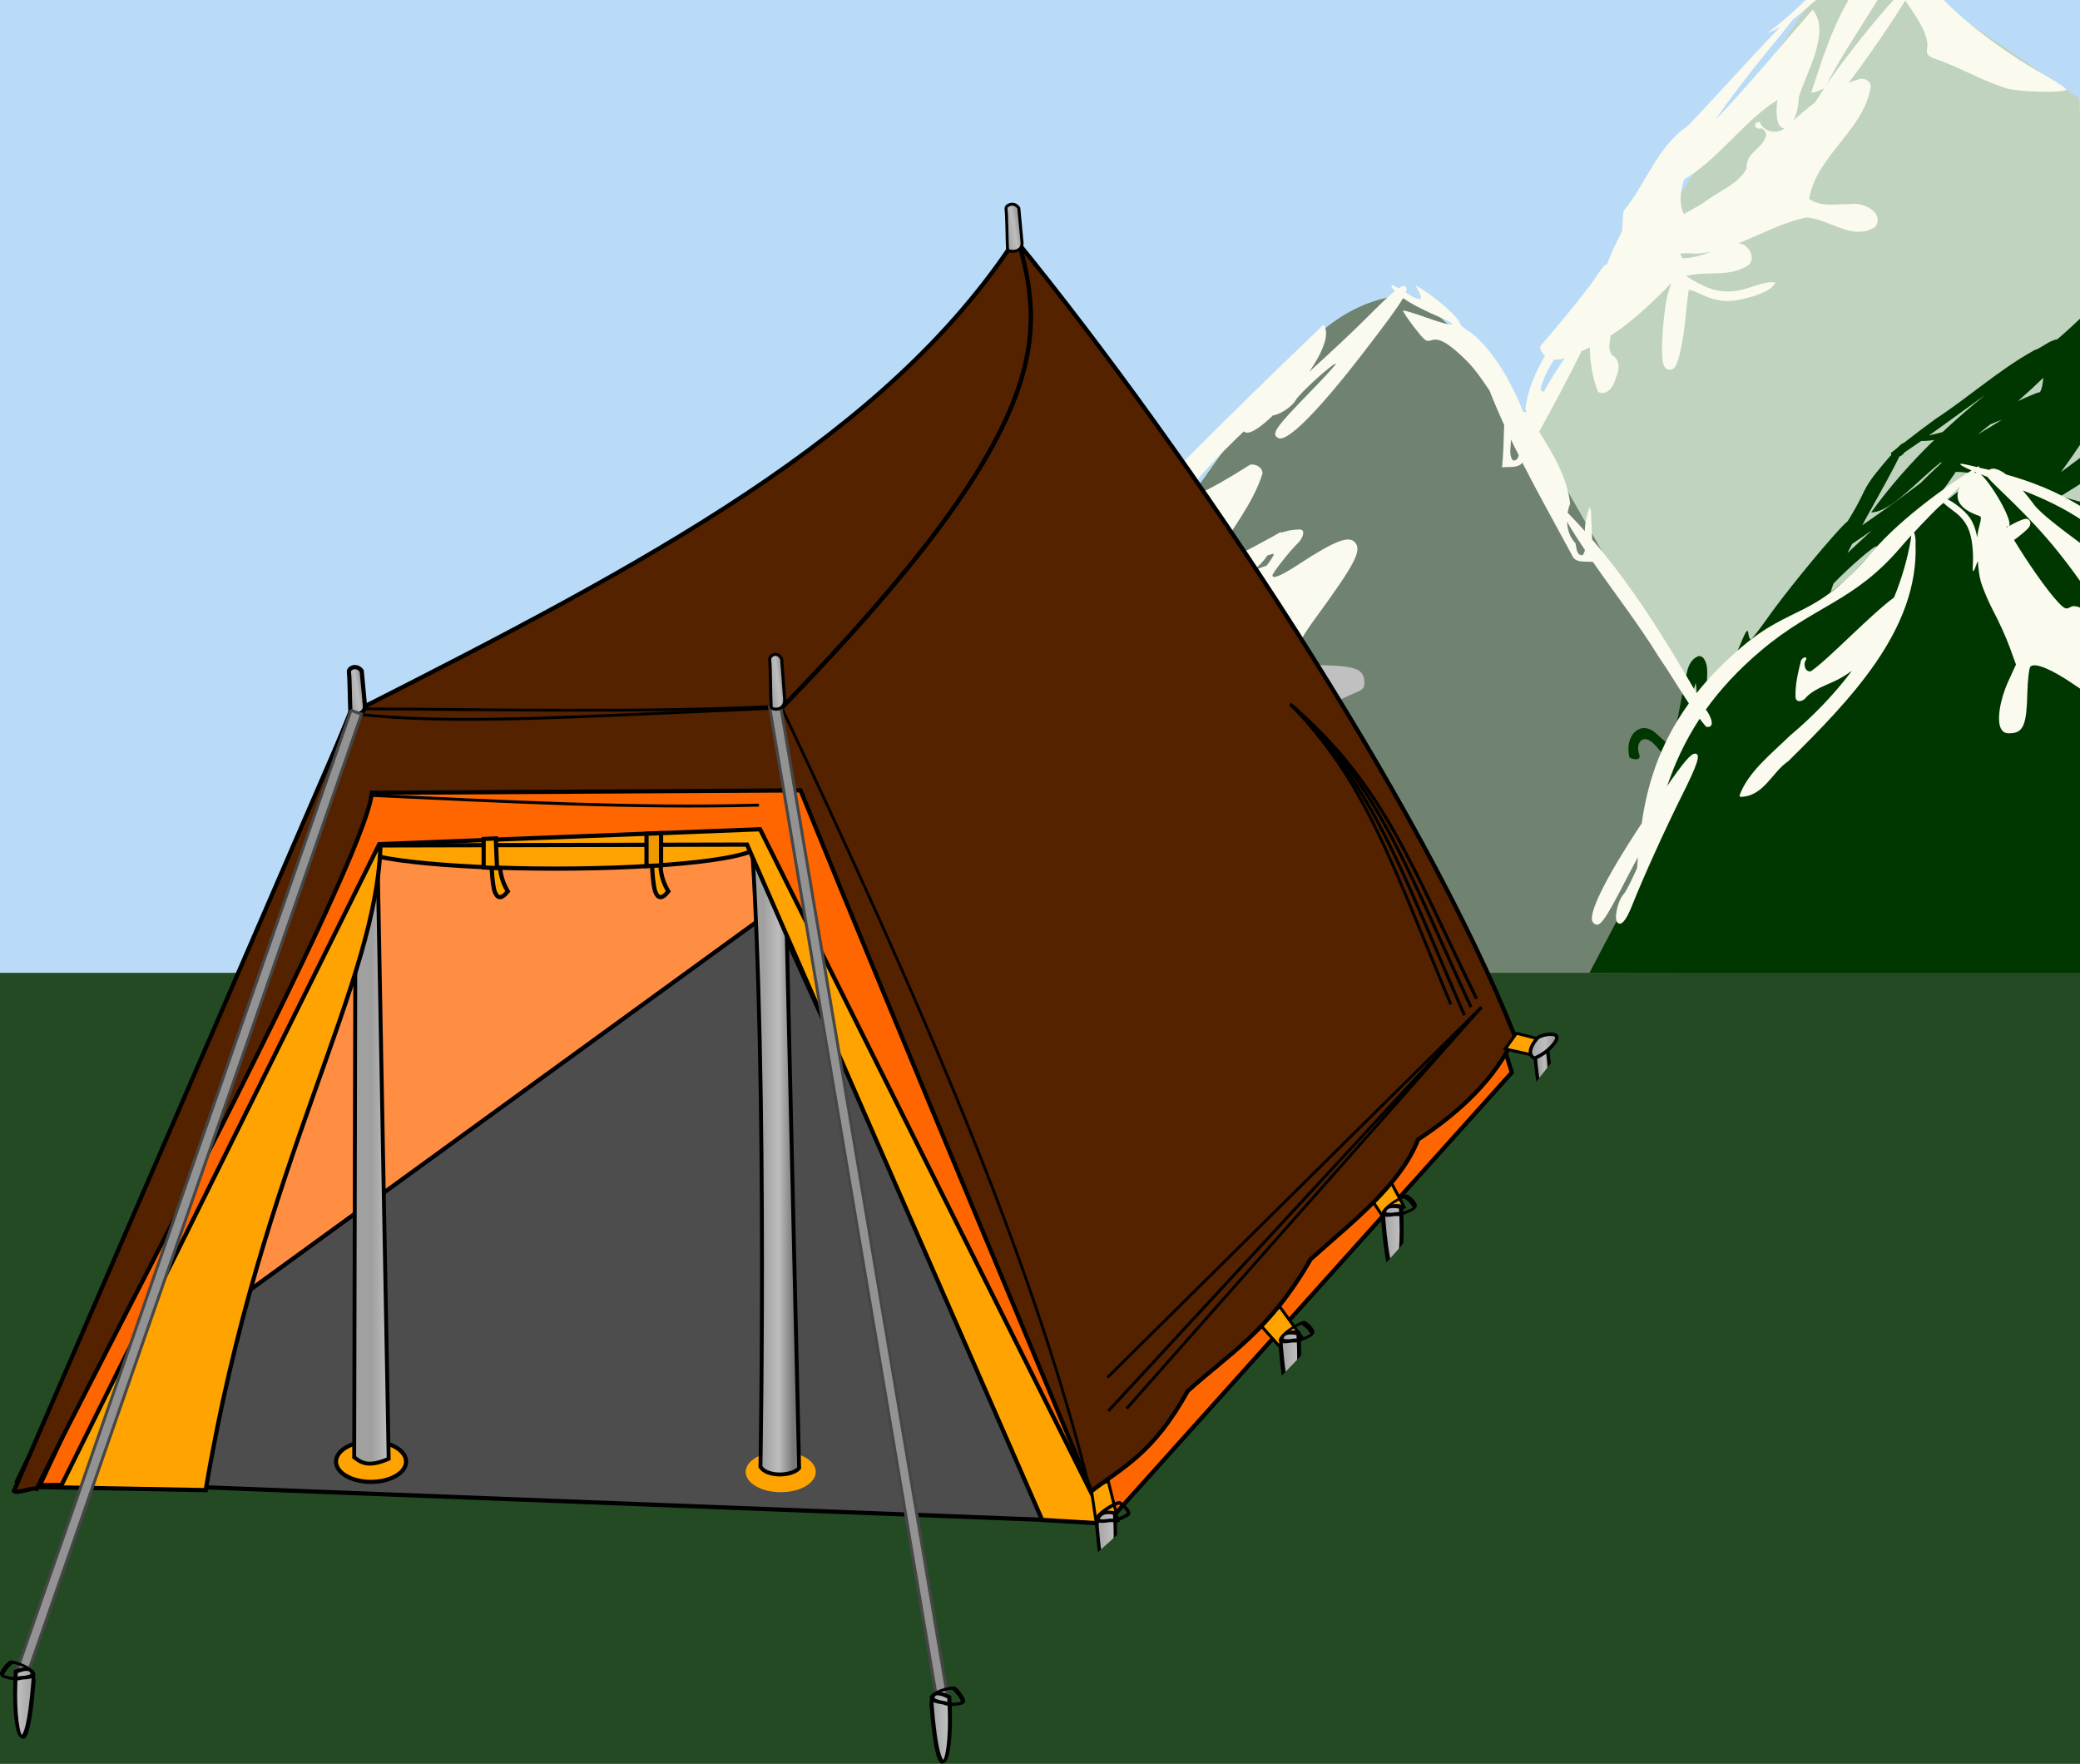 <?xml version="1.0" encoding="UTF-8"?>
<svg version="1.1" viewBox="0 0 705.39 598.13" xmlns="http://www.w3.org/2000/svg" xmlns:xlink="http://www.w3.org/1999/xlink">
<defs>
<linearGradient id="a">
<stop stop-color="#a0a0a0" offset="0"/>
<stop stop-color="#bebebe" offset=".5"/>
<stop stop-color="#797979" offset="1"/>
</linearGradient>
<linearGradient id="b" x1="546.08" x2="554.95" y1="357.55" y2="357.55" gradientUnits="userSpaceOnUse" xlink:href="#a"/>
<linearGradient id="j" x1="192.68" x2="197.39" y1="244.09" y2="243.08" gradientTransform="matrix(1.329 .091 -.073 1.66 38.569 -258.91)" gradientUnits="userSpaceOnUse" xlink:href="#a"/>
<linearGradient id="i" x1="546.08" x2="554.95" y1="357.55" y2="357.55" gradientTransform="matrix(1.365 -.907 0 1 -211.21 438.52)" gradientUnits="userSpaceOnUse" xlink:href="#a"/>
<linearGradient id="h" x1="192.68" x2="197.39" y1="244.09" y2="243.08" gradientTransform="matrix(1.427 .079 -.079 1.427 -121.71 -196.3)" gradientUnits="userSpaceOnUse" xlink:href="#a"/>
<linearGradient id="g" x1="192.68" x2="197.39" y1="244.09" y2="243.08" gradientTransform="matrix(1.427 .079 -.079 1.427 101.14 -353.27)" gradientUnits="userSpaceOnUse" xlink:href="#a"/>
<linearGradient id="f" x1="197.73" x2="204.77" y1="347.37" y2="347.37" gradientTransform="matrix(1.429 0 0 1.429 -140.03 -182.53)" gradientUnits="userSpaceOnUse" xlink:href="#a"/>
<linearGradient id="e" x1="197.73" x2="204.77" y1="347.37" y2="347.37" gradientTransform="matrix(1.429 0 0 1.429 -7.268 -182.2)" gradientUnits="userSpaceOnUse" xlink:href="#a"/>
<linearGradient id="d" x1="548.96" x2="552.21" y1="357.01" y2="356.83" gradientTransform="matrix(1.365 -.907 0 1 -211.21 438.52)" gradientUnits="userSpaceOnUse" xlink:href="#a"/>
<linearGradient id="c" x1="546.08" x2="554.95" y1="357.55" y2="357.55" gradientTransform="matrix(1.365 -.907 0 1 -357.7 597.11)" gradientUnits="userSpaceOnUse" xlink:href="#a"/>
</defs>
<g transform="translate(-16.311 67.031)">
<path transform="translate(16.311 -67.031)" d="m-5.719-1.156v331.04h713.44v-331.04l-713.44 0.004z" fill="#b9dbf7" stroke-width="0"/>
<path transform="translate(16.311 -67.031)" d="m513.94 148.51 101.07-149.47h39.817l50.23 34.304s6.738 143.34 3.675 141.5c-3.063-1.838-132.93 66.157-132.93 66.157z" fill="#bfd3bf"/>
<path transform="translate(16.311 -67.031)" d="m398.17 175.46c24.722-29.976 44.044-74.35 79.634-75.346 35.296 19.365 64.932 92.835 97.398 139.67l-3.675 102.3-126.8-4.288z" fill="#708270"/>
<path transform="translate(16.311 -67.031)" d="m551.31 306.55-12.251 23.278 168.28 1.636-0.433-160.9-35.271-9.897-95.286 75.261z" fill="#003700"/>
<path transform="translate(16.311 -67.031)" d="m440.53 224.84c4.52 5.43 8.69 10.41 11.31 13.57 3.12-1.44 6.22-2.73 9.32-4.19 1.37-0.74 1.69-1.54 1.5-3.5-0.37-3.81-3.25-4.91-13.78-5.13-3.88-0.08-6.88-0.39-8.35-0.75z" fill="#c0c0c0"/>
<path transform="translate(16.311 -67.031)" d="m-5.719 329.88v270.53h713.44v-270.53h-713.44z" fill="#244a24" stroke-width="0"/>
<path d="m536.9 290.97c0.967 12.118 2.804 16.697 3.624 16.501 1.345-0.322 1.992-12.266 0.31-19.635-2.409-1.748-3.919 1.684-3.934 3.135z" fill="url(#d)" stroke="#000" stroke-linecap="round" stroke-linejoin="round" stroke-width="1.168"/>
<path d="m38.892 411.66 351.67 35.62-104.86-251.2-143.2-1.16z" fill="#ff8e43" stroke="#000" stroke-width="1.429px"/>
<path d="m182.97 225.6c0.158 3.33 0.328 6.647 1.016 9.447 0.823 2.358 2.09 3.236 4.53 0.203-2.521-4.246-2.797-7.918-2.641-11.072z" fill="#ffa300" stroke="#000" stroke-width="1.429"/>
<path d="m204.64 211.77c-37.858 0-68.562 3.522-68.562 7.875s30.704 7.875 68.562 7.875 68.531-3.522 68.531-7.875-30.673-7.875-68.531-7.875z" fill="#ffa300" stroke="#000" stroke-width="1.429"/>
<path d="m46.482 410.04 232.09-168.58 93.72 206.97-343.2-13.3z" fill="#4d4d4d" stroke="#000" stroke-width="1.429px"/>
<path transform="translate(159.14 10.631)" d="m133.82 421.46c0 3.799-5.319 6.878-11.881 6.878-6.562 0-11.881-3.08-11.881-6.878s5.319-6.878 11.881-6.878c6.562 0 11.881 3.08 11.881 6.878z" fill="#ffa300" stroke-width="0"/>
<path transform="translate(20.202 7.142)" d="m133.82 421.46c0 3.799-5.319 6.878-11.881 6.878-6.562 0-11.881-3.08-11.881-6.878s5.319-6.878 11.881-6.878c6.562 0 11.881 3.08 11.881 6.878z" fill="#ffa300" stroke="#000" stroke-linecap="round" stroke-linejoin="round" stroke-width="1.4"/>
<path d="m269.69 198.84c7.282 76 4.513 231.52 4.513 231.52 2.203 3.524 10.67 3.252 13.112 0.453l-5.316-229.56z" fill="url(#e)" stroke="#000" stroke-width="1.322px"/>
<path d="m136.93 198.5-0.5 228.63c2.02 1.494 4.361 3.73 11.694 0.508l-4.2-227.39c-2.329-5.369-4.657-3.398-6.986-1.743z" fill="url(#f)" stroke="#000" stroke-width="1.322px"/>
<path d="m145.36 218.19c-0.52 48.11-40.47 108.28-59.288 220.08l-60.293-1.11z" fill="#ffa300" stroke="#000" stroke-width="1.429px"/>
<path d="m142.09 219.65 141.29-8.15 6.96-0.4 101.81 238.61-22.42-1.34-100.08-229z" fill="#ffa300" stroke="#000" stroke-width="1.429px"/>
<path d="m37.198 436.52-7.367 0.084 117.98-252.09 146.25 7.01 231.6 94.312 3.356 10.808-137.41 152.97-117.54-235.45-129.14 5.059-107.73 217.3z" fill="#f60" stroke="#000" stroke-width="1.429"/>
<path d="m386.32 437.45 2.015 13.659 7.166-2.463-3.359-13.435z" fill="#ffa300" stroke="#000" stroke-width="1px"/>
<path d="m21.778 435.89c45.782-94.78 38.271-74.9 113.36-261.51" fill="none" stroke="#000" stroke-width="1.429px"/>
<path d="m443.64 382.14 7.659 8.615 6.557-4.276-8.17-11.281z" fill="#ffa300" stroke="#000" stroke-width="1px"/>
<path d="m481.35 339.57 4.618 6.993 6.557-4.276-5.129-9.659z" fill="#ffa300" stroke="#000" stroke-width="1px"/>
<path d="m723.58 39.217c-3.107 3.044-6.282 5.997-9.594 8.812-2.852 0.415-5.128 2.859-7.875 3.75-11.9 6.607-22.044 15.824-33.406 23.25-3.638 2.633-7.204 5.368-10.75 8.125-0.304-0.052-1.071 0.526-2.219 1.719-0.727 0.574-1.465 1.14-2.188 1.719 0.034 0.232 0.1 0.424 0.188 0.594-0.788 0.898-1.596 1.777-2.594 2.969-4.161 4.968-5.51 6.891-7.344 10.781-1.14 2.419-2.794 5.432-4.875 8.75-0.688 0.609-1.53 1.383-2.531 2.469-7.158 7.763-19.252 22.686-24.594 30.281-2.867 4.077-5.479 7.4-5.781 7.406-0.302 6e-3 -0.673-0.973-0.812-2.188-0.203-1.768-0.872-0.7-3.375 5.406-1.72 4.194-5.101 12.09-7.5 17.531-0.024 0.055-7e-3 0.102-0.031 0.156-0.251-0.29-0.555-0.542-0.938-0.781-4.362-3.519-0.187-9.918-3.469-13.938-0.439-0.424-1.105-0.721-1.719-0.531-4.27 1.893-3.748 7.266-5 11.031-0.998 5.149-1.877 10.339-3.125 15.438-0.301 1.228-0.503 2.477-0.875 3.688-3.781-1.288-5.779-6.609-10.312-5.688-4.074 1.19-4.969 6.415-3.875 9.969 1.531 0.636 4.119 1.141 3.156-1.469-0.815-1.933-0.078-5.314 2.594-4.812 3.917 1.238 5.063 7.006 9.625 6.781 1.583-0.98 2.135-2.567 2.469-4.281 0.309-1.589 0.438-3.288 0.969-4.719 1.078-5.655 1.836-11.397 3.562-16.906 1.278 6.928-1.498 13.808-0.844 20.75 1.739 1.511 3.567-1.219 3.75-2.625 1.538 0.817 0.041 3.14 0.375 4.531-0.118 1.738 0.159 3.487 0.781 5.125 0.203 0.534 0.297 1.111 0.625 1.594 1.458-0.692 2.176-1.966 2.781-3.344 0.145-0.331 0.339-0.627 0.469-0.969-4.5e-4 0.241-5e-3 0.481 0 0.719 6e-3 0.29 0.013 0.58 0.031 0.875 2.329 3.911 7.538 2.392 11.281 3.062 5.214 0.287 10.61 1.063 15.844 0.594-0.399 0.13-0.785 0.274-1.156 0.406l-3.062 1.094 2.5 0.469c3.587 0.645 2.73 1.792-2.594 3.656-2.537 0.889-4.661 1.882-4.75 2.188-0.307 1.05 3.998 0.46 8.156-1.125 2.291-0.873 6.616-2.978 9.656-4.688 7.9-4.442 6.465-2.037-2 3.344-3.816 2.426-6.817 4.582-6.688 4.812 0.13 0.231 3.138 0.414 6.688 0.406 5.963-0.012 6.484-0.147 7.062-1.812 0.84-2.417 3.415-3.683 9.594-4.781 6.463-1.148 10.287-1.081 26.844 0.5 7.302 0.697 13.431 1.137 13.625 1.031 0.869-0.476-0.752-1.828-4.375-3.656-11.58-5.844-32.403-8.332-40.875-4.875-1.357 0.554-3.082 0.719-3.875 0.375-0.731-0.317-3.305-0.017-6.375 0.562 4.76-1.755 9.731-2.736 14.781-3.062 2.237-0.332 4.551-0.998 6.688-1.938 1.389 0.108 4.389-0.467 7.344-1.594 2.291-0.873 6.647-3.009 9.688-4.719 7.9-4.442 6.465-2.037-2 3.344-3.816 2.426-6.817 4.582-6.688 4.812 0.13 0.231 3.138 0.445 6.688 0.438 5.963-0.012 6.484-0.147 7.062-1.812 0.84-2.417 3.415-3.715 9.594-4.812 6.463-1.148 10.287-1.081 26.844 0.5 7.302 0.697 13.4 1.2 13.594 1.094 0.869-0.476-0.784-1.859-4.406-3.688-10.133-5.114-27.255-7.669-37.062-5.906 1.162-0.407 2.272-0.957 3.344-1.625 0.212-0.414 0.074-0.974-0.344-1.219-6.682-0.191-13.208 2.081-19.906 1.188-3.38-0.204-7.553 0.946-8.438 4.688-1.989 4.185-6.119 6.906-10.656 7.531-6.321 1.357-13.067 1.332-18.969 4.25-9.029 2.432-18.626 2.051-27.719 0.25-0.991-0.404-1.384-1.109-1.594-1.906-0.379-1.44 0.111-3.251 0.562-4.625 1.219-5.064 4.295-9.484 5.156-14.625 0.043-0.248 0.056-0.488 0.062-0.688 0.026-0.07 0.068-0.148 0.094-0.219-0.029-3e-3 -0.066 3e-3 -0.094 0-0.069-2.211-2.489-1.015-2.719 1.188-0.93 1.667-1.837 3.394-2.656 5.156-1.097 1.758-2.18 3.524-3.375 5.219-0.331-0.744-0.418-1.586-0.438-2.438 0.535-1.146 1.048-2.27 1.625-3.594 3.48-7.991 7.738-15.563 13.656-24.031 1.779 0.728 4.664 1.003 6.125 0.188 1.105-0.617 4.045-3.062 6.531-5.406 2.124-2.003 4.408-3.989 5.625-4.938-6.318 6.991-6.645 8.754-4.094 9.844 3.05 1.303 11.866-6.74 24.5-21.969 0.099 0.043 0.21 0.085 0.312 0.125 3.149 1.228 17.573 0.996 22.719-0.344 2.518-0.656 7.388-2.598 10.812-4.312 3.425-1.714 8.995-4.059 12.375-5.219l6.156-2.094 1.844 0.781c0.572 0.481 1.27 0.898 2.094 1.219 0.394 0.153 0.951 0.297 1.656 0.406l0.281 0.094c5.197 2.212 10.772 3.272 14.281 2.906 0.085-3.7 0.093-8.536 0-14.656-0.019-1.268-0.099-3.339-0.125-4.688-4.584 2.876-9.358 5.704-12.531 7.219-1.742 0.831-3.369 1.71-4.625 2.469-1.149-0.156-2.042-0.355-2.219-0.531-0.766-0.766-0.466-2.594 0.688-5.156 5.99-3.193 12.493-7.112 18.469-11.187-0.066-2.767-0.167-5.935-0.25-8.906-0.921 0.671-1.895 1.284-2.781 1.969-1.735 1.339-4.334 3.283-7.125 5.312 3.039-4.204 5.421-7.637 7.219-10.375 0.176-0.092 0.356-0.158 0.531-0.25 0.659-0.3 1.348-0.475 2.031-0.656-0.243-8.185-0.368-15.19-0.688-23.938-0.206-5.638-0.252-5.806-0.469-11.312-0.335 0.024-0.664 0.075-1 0.094 0.316-0.362 0.624-0.733 0.938-1.094-0.121-3.043-0.13-3.355-0.25-6.281zm-14.312 21.844c-0.195 1.752-0.351 3.553-1.188 4.938-0.071-0.011-0.139 0-0.219 0-0.435 0-3.368 1.223-7.188 2.969 3.191-2.801 6.029-5.414 8.594-7.906zm-19.656 5.781c-4.993 4.039-9.812 8.228-14.5 12.625-1.405 0.394-2.834 0.75-4.312 1.094-0.126 0.029-0.223 0.065-0.344 0.094 6.428-4.558 12.742-9.235 19.156-13.812zm5.656 8.438c-2.752 1.729-5.503 3.389-8.312 5.031 1.513-1.186 2.981-2.342 4.375-3.469 1.464-0.587 2.769-1.14 3.938-1.562zm-23 6.875c-7.725 7.502-14.922 15.606-21.406 24.562 6.726 0.039 16.094-11.222 23.781-17.062 0.029 0.099 0.055 0.186 0.094 0.281-1.915 1.751-4.285 3.991-7.156 6.875-0.389 0.293-0.806 0.581-1.188 0.875-3.753 2.897-11.293 8.375-16.812 12.187-0.632 0.436-1.126 0.807-1.719 1.219 0.57-1.036 1.002-1.916 1.625-3.031 5.46-9.765 9.056-16.308 10.969-20.281 0.744-0.283 1.409-0.821 1.719-1.406 1.903-1.276 3.809-2.562 5.688-3.875 0.668 0.016 1.552-0.005 2.75-0.125 0.567-0.056 1.115-0.155 1.656-0.219zm7.312 10.812c0.482 0.055 0.936 0.084 1.375 0.031 1.766 0.223 3.528 0.356 5.281 0.375-1.337 2.532-1.542 3.472-0.812 4.656 0.853 1.386 0.619 1.853-1.969 4.125-3.772 3.312-13.567 9.761-21.031 14 0.787-1.016 1.537-1.911 2.344-2.969 7.567-9.915 12.153-16.183 14.812-20.219zm-28.5 19.875c-2.81 2.644-5.509 5.147-8.25 7.656 0.501-0.982 1.022-2.01 1.594-3.094 2.034-1.375 4.278-2.893 6.656-4.562zm1.719 5.344c0.275 0.117-4.552 5.429-10.719 11.781-2.126 2.189-3.912 4.041-5.531 5.75 0.212-0.563 0.395-1.26 0.625-2.094 0.233-0.844 0.566-1.772 0.938-2.781 4.54-4.788 13.843-13.017 14.688-12.656zm31.469 57.906c-0.36 0.115-0.738 0.243-1.062 0.375-1.357 0.554-3.082 0.719-3.875 0.375-0.092-0.04-0.227-0.072-0.375-0.094 1.802-0.096 3.578-0.289 5.312-0.656zm-14.906 0.688c0.605-0.017 1.232 0.038 1.812 0.125 1.71-0.05 3.454-0.028 5.219-0.062-3.093 0.342-7.845 1.32-11.625 2.531 0.021-0.061 0.042-0.095 0.062-0.156 0.939-1.727 2.716-2.385 4.531-2.438zm-5.656 4.812c2.369 0.644 1.47 1.737-2.719 3.281 1.081-0.945 1.978-2.028 2.719-3.281z" fill="#003700"/>
<path transform="translate(16.311 -67.031)" d="m613.59-1.156c-4.1 3.99-8.63 8.088-14.28 12.468 1.69-0.733 3.06-1.442 4.35-2.124-10.74 11.094-30.61 33.296-31.72 33.812-10.04 7.013-13.8 19.416-21.35 28.594-0.3 2.244-0.28 4.61-0.53 6.937-1.94 3.613-3.67 7.368-5.12 11.219-0.2 0.053-0.4 0.058-0.63 0.062-2.23 2.328-3.68 5.409-5.81 7.876-5.15 6.822-10.73 13.332-16.25 19.842 0.13 1.32 0.8 2.32 1.72 3.06-3.24 5.65-5.92 11.6-6.69 18.13 0.18 0.42 0.33 0.84 0.47 1.28-0.35-0.25-0.74-0.35-1.22-0.31-4.21-11.4-12.5-23.96-18.94-27.69-1.26-0.73-2.5-2.01-2.71-2.84-0.4-1.56-7.18-7.61-12.1-10.754l-2.75-1.75 1.16 2.282c1.68 3.222 0.25 3.312-4.44 0.281 0.26-0.701 0.31-1.19 0.19-1.563-0.3-0.875-1.07-0.906-2.6 0.094-1.16-0.656-2.09-1.103-2.28-1.031-0.48 0.188-0.02 0.963 0.97 1.969-1.89 1.512-4.56 4.072-8.44 7.972-5.78 5.8-13.61 13.11-20.56 19.4 4.58-6.71 7.16-12.98 4.81-15.9l-0.53 0.46c-18.17 17.38-34.6 33.51-49.4 48.44-2.7 2.94-4.7 5.35-7.22 8.16 1 1.13 1.63 1.81 2.72 3.06 7.96 9.15 18.2 21.22 28.31 33.22 8.21 9.76 9.46 11.33 16.22 19.44 0.18-2.46 2.51-6.93 6.65-12.6 13.94-19.05 16.3-23.58 14-26.34-2.08-2.51-6.77-0.72-19 7.25-6.14 4.01-9.06 5.24-9.06 3.84 0-0.78 6.05-8.47 8.41-10.68 2.19-2.06 2.76-4.85 0.97-4.85h-0.57c-1.07 0.02-3.53 0.2-6.06 1.19 0.09-0.17 0.19-0.32 0.28-0.5-0.67 0.39-1.3 0.74-2 1.16-38.42 21.49-10.36-1-4.4-20.88 0-2.07-2.31-3.31-4.16-2.97-33.37 21.09-20.33 6.21-2.19-11.28 1.64 1.67 6.01-1.64 9.91-5.44 2.13-0.12 6.47-2.9 7.72-5.18 1.22-2.24 12.79-12.72 13.59-12.32 0.21 0.11-3.65 4.38-8.59 9.44-12.06 12.36-13.51 14.47-10.88 15.78 2.97 1.48 13.66-9.29 28.85-29.03 7.75-10.07 11.69-15.41 13.43-18.44 0.66 0.48 1.37 0.93 2.1 1.38 2.09 1.28 6.41 3.42 9.62 4.78 8.35 3.53 5.59 3.84-3.84 0.44-4.25-1.54-7.8-2.59-7.91-2.35-0.1 0.25 1.58 2.79 3.75 5.6 3.66 4.71 4.11 5.03 5.78 4.47 2.43-0.82 5.01 0.44 9.66 4.65 3.57 3.24 5.76 5.78 10.19 12.47 1.53 3.97 3.21 7.85 4.97 11.72-0.02 0.17-0.03 0.35-0.07 0.5-0.14 4.59-0.24 9.18-0.71 13.75 2.23-0.36 5.41 0.41 6.9-1.62 5.37 10.54 11.18 20.88 16.78 31.28 1.14 3 4.66 2.08 7.16 2.4 7.39 10.67 15.41 20.98 22.22 32.03 3.59 5.17 6.8 10.69 10.31 15.94-10.38 14.39-14.21 28.38-16 40.69-12.55 18.96-18.67 31.43-16.44 33.66 2.08 2.08 3.6 0.04 11.5-15.32 1.37-2.66 2.65-4.99 3.69-6.9-0.11 1.26-0.24 2.54-0.34 3.75-1.7 3.86-3.68 7.88-4.54 8.81-2.02 2.18-3.35 8.36-2.09 9.62 1.27 1.27 2.92-0.65 4.94-5.72 3.8-9.56 11.29-26.09 16.75-37 5.6-11.18 6.68-14.56 4.62-14.56-1.38 0-3.56 2.46-9.62 11.19 2.69-7.53 6.06-15.22 11.19-23.03 0.7 0.92 1.44 1.84 2.18 2.72 3.66 0.7 1.2-4.35-0.09-5.82 4.72-6.6 10.76-13.28 18.75-20.03 18.09-15.28 31.36-16.38 47.19-34.84 1.23-1.43 2.47-2.82 3.72-4.19-0.04 0.35-0.08 0.68-0.1 1.16-1.16 6.79-3.09 13.44-5.72 19.87-8.45 6.25-22.6 21.36-28.28 25.07-2.04 0.24-2.62-2.67-1.53-3.97 0.34-1.59-1.58-0.44-1.78 0.4-0.99 4.05-2.04 8.29-1.81 12.53 0.38 2 2.95 1.01 3.65-0.24 3.43-3.45 8.39-4.38 12.41-6.91 1.02-0.63 2.04-1.28 3.03-1.97-5.99 7.95-13.04 15.28-20.94 21.91-6.37 6.21-14.35 12.44-17.18 20.4l0.25 0.41c7.99-0.08 10.75-8.39 16.34-12.13 20.98-20.76 44.29-44.6 43.12-73.71 0.12-1.36-0.15-2.99-0.5-3.85 3.44-3.73 6.8-7.12 9.88-10.12 0.68 0.69 1.89 1.7 3.06 2.53 3.93 2.77 5.75 5.6 6.56 10.22 0.38 2.1 0.6 5.42 0.47 7.37-0.25 3.86 0.01 4.14 1.1 1.09 0.21-0.6 0.36-1.01 0.56-1.34 0.19 2.69 0.51 5.14 0.94 6.69 0.67 2.43 2.67 7.15 4.43 10.47 1.77 3.31 4.22 8.7 5.41 11.97l2.16 5.93-2.6 5.66c-2.9 6.35-3.99 13.46-2.47 16.12 0.76 1.33 1.63 1.69 3.66 1.5 3.94-0.35 5.01-3.15 5.25-13.34 0.11-4.65 0.59-8.81 1.06-9.25 1.55-1.44 7.13 0.86 14.72 6.06 1.4 0.96 2.19 1.47 3.44 2.32v-27.79c-2.36-1.13-3.52-1.38-4.69-0.71-1.43 0.82-1.96 0.56-4.31-1.94-3.5-3.74-10.36-13.57-14.72-20.85 2.33-1.69 4.33-3.35 5.06-4.34 1.06-1.42 0.24-3.13-1.37-2.81-1.27 0.25-3.48 1.31-6.13 2.84-0.05-0.1-0.1-0.24-0.15-0.34 4 1.4-4.14-13.45-8.69-17.66 0.77 0.33 1.53 0.66 2.31 0.97 1.82 2.6 13.46 12.22 24.19 25.69 3.89 4.88 6.13 8.07 8.5 11.41v-13.79c-7.26-5.36-14.71-10.95-16.91-13.93-1.37-1.87-2.65-3.47-3.84-4.85 6.89 2.69 13.87 5.86 20.75 10.57v-4.5c-9.07-5.78-18.11-9.16-26.37-11.47-2.92-2.17-4.77-2.34-5.76-1.57-1.2-0.29-2.34-0.51-3.5-0.78 0.28-0.39 0.2-0.54-0.4-0.31-0.03 0.01-0.2 0.1-0.25 0.13-1.1-0.26-2.26-0.51-3.31-0.76-3.44-0.79-3.39-0.24 1.46 1.91-5.89 3.65-23.18 15.29-33.84 27.78-19.71 23.09-26.66 17.24-44.22 32.19-6.11 5.2-11.1 10.38-15.22 15.56-10.5-18.19-21.73-36.22-35.4-52.15-0.09-2.02-0.16-4.05-0.22-6.07-0.3-1.41 0.26-3.94-0.72-4.78-0.86 2.55-1.5 5.29-1.53 8.03-1.9-2.12-3.85-4.21-5.85-6.25 0.19-1.04 0.48-2.06 0.88-3.03-1.06-8.99-5.76-16.87-10.53-24.4 4.95-9.05 9.89-18.12 14.41-27.38 0.95-0.39 1.85-0.74 2.78-1.19 0.08 5.14 0.92 10.27 2.78 15.07 3.07 1.61 5.53-2.13 6.03-4.75 1.2-2.38 1.64-6.14-1.13-7.6-1.67-1.97-0.94-4.4-0.59-6.75 7.57-4.91 14.22-11.31 20.5-17.748-0.2 0.664-0.43 1.406-0.78 2.438-1.73 5.05-2.98 20.75-1.97 24.78 0.61 2.44 3.24 2.86 4.34 0.69 1.33-2.61 2.6-9.07 3.38-17.22 0.42-4.46 0.9-8.277 1.06-8.438 0.16-0.16 2.28 0.61 4.66 1.718 2.81 1.31 5.71 2.06 8.34 2.06 4.85 0.01 13.31-2.659 15.28-4.84 1.36-1.504 1.36-1.562-0.53-1.562-1.08 0-4.02 0.71-6.53 1.593-6.62 2.327-11.41 2.074-17.25-0.843-1.44-0.722-3.24-1.751-4.91-2.876 6.91-1.768 14.93 0.632 21.16-3.687 2.75-2.564-0.24-7.444-3.53-7.344 7.71-3.029 15.16-7.18 23.25-8.781 7.78 0.567 15.51 8.095 23.22 3.219 3.45-5.093-4.5-8.673-8.72-7.719-4.57-0.161-9.72 1.099-13.69-1.844 2.62-14.925 18.74-23.246 20.94-38.218-0.19-1.629-1.94-2.72-3.5-2.469-1.37 0.365-2.71 0.826-4 1.343 7.11-9.485 14.81-20.726 19.15-27.874 5.85 8.16 8.04 12.984 7.44 16.093-0.44 2.329 0.22 2.914 4.66 4.375 1.76 0.581 6.59 2.7 10.78 4.688s9.48 4.078 11.69 4.687c4.44 1.224 19.31 1.523 20 0.407 0.24-0.39-3.26-2.755-7.78-5.282-13.36-7.465-27.59-18.414-34.79-26.312l-14.96-2e-4c-6.68 7.297-16.98 20.036-23.6 29.656 4.09-8.175 11.64-19.486 17.94-29.656l-9.78-2e-4c-0.28 0.406-0.68 0.866-0.91 1.25-6.29 11.142-9.16 21.169-12.59 31.375 1.25-0.125 3.14-0.818 4.44-1.531-0.98 1.45-1.9 2.843-2.63 4.062-0.15 0.248-0.29 0.476-0.44 0.719-2.56 1.922-5 3.995-7.4 6.093 0.99-1.806 1.78-4.419 1.81-7.687 2.07-7.627 11.18-22.27 4.72-29.844-10.98 12.51-21.83 25.762-32.97 37.375 9.23-13.695 21.25-27.355 26.34-34.125 3.61-2.536 5.49-4.898 9-7.375 0.12-0.104 0.23-0.208 0.35-0.312h-3.85zm-10.84 35.094c-0.88 6.724 0.53 9.591 2.34 9.562-0.12 0.11-0.25 0.234-0.37 0.344-2.89 1.766-6.88 0.534-7.91-2.469-2.65-0.116-1.79 2.884 0.57 2.125 3.69 1.855-0.28 5.84-1.88 7.281-1.97 1.697-3.37 3.677-3.19 6.438-3.03 5.505-9.73 7.651-14.47 11.469-2.23 1.356-4.49 2.627-6.78 3.906-1.62-3.084-1.37-7.18 0.1-11.844 10.73-5.818 20.93-20.398 31.59-26.812zm-22.28 51.374c-3.24 1.17-6.45 2.266-9.94 2.25-0.29-0.529-0.51-1.078-0.69-1.624 1.81-0.057 3.55-0.104 5.07 0.093 1.9-0.078 3.74-0.346 5.56-0.719zm-49.85 36.068c-2.45 3.77-4.94 7.54-7.06 11.46-1.96-0.07-0.58-2.59-0.25-3.62 0.88-2.6 2.28-5.02 3.75-7.34 1.22 0.15 2.47-0.02 3.56-0.5zm-18.24 27.62c0.86 1.81 1.78 3.61 2.68 5.41-0.28 1.02-0.79 1.89-2 1.71-1.53-1.96-0.57-4.74-0.68-7.12zm157.46 11.03c0.14 0.06 0.28 0.1 0.41 0.16-0.31 0.08-0.62 0.2-1 0.4 0.13-0.12 0.48-0.44 0.59-0.56zm-4.96 4.75c-1.95 3.27-1.76 7.47 6.5 10.22 1.2 0.4-0.74 4-0.82 7.28-0.09-0.37-0.16-0.67-0.25-1.09-0.44-2.18-1.27-4.18-2.34-5.69-1.68-2.38-5.46-5.34-7.75-6.28 2.09-2.02 3.05-2.93 4.66-4.44zm-133.44 12.19c1.91 3.26 3.96 6.39 6.06 9.53-0.12 0.61-0.35 1.2-0.75 1.72-2.12 0.31-2.11-2.54-2.44-3.97-1.88-2.01-2.77-4.6-2.87-7.28zm-99.63 10.84c0.11-0.01 0.14-0.02 0.16 0 0.2 0.2-0.86 1.99-2.38 3.97-1.89 0.64-2.95 1.1-4.5 1.66 1.76-1.46 3.42-3.12 4.75-5.1 0.94-0.31 1.65-0.49 1.97-0.53z" fill="#fafaee"/>
<path d="m386.43 438.65c10.602-8.223 20.855-12.607 32.65-33.959 13.898-12.595 27.797-20.39 41.695-44.721 14.395-12.886 30.502-25.283 36.44-40.586 14.276-9.45 26.14-20.509 32.838-35.011-31.32-78.75-109.74-197.2-169.44-270.22-43.69 66.668-123.42 109.18-225.47 160.81l-114.1 263.62c1.024 0.961 6.438-1.332 7.712-0.759 19.068-39.49 111.59-212.46 113.65-236.01l145.4-0.83c32.247 79.491 98.633 237.68 98.633 237.68z" fill="#520" stroke="#000" stroke-width="1.429px"/>
<path d="m281.56 172.85c92.66-95.281 89.29-126.32 79.7-159.7" fill="none" stroke="#000" stroke-width="1.485px"/>
<path d="m359.67 2.212c-0.74-0.031-2.311 0.423-2.183 1.659 0.335 2.872 0.303 10.33 0.514 13.717 0.376 0.954 5.583 1.279 4.868-2.905l-1.04-11.144c-0.687-0.985-1.423-1.296-2.163-1.326z" fill="url(#g)" stroke="#000"/>
<g transform="translate(-7.513 -7.513)" fill="none" stroke="#000">
<path d="m399.69 418.96 126.5-136.91" stroke-width="1.006px"/>
<path d="m515.85 281.06c-19.9-47.31-28.29-74.85-54.45-101.84" stroke-width=".906px"/>
<path d="m520.44 284.7c-21.42-48.89-30.33-77.31-59.01-105.44" stroke-width=".968px"/>
<path d="m522.65 281.93c-22.01-47.48-31.01-75.01-61.21-102.66" stroke-width=".983px"/>
<path d="m524.54 279.11c-22.497-46.059-31.562-72.684-63.1-99.827" stroke-width=".993px"/>
<path d="m515.85 281.06c-19.9-47.31-28.29-74.85-54.45-101.84" stroke-width=".906px"/>
<path d="m520.44 284.7c-21.42-48.89-30.33-77.31-59.01-105.44" stroke-width=".968px"/>
<path d="m522.65 281.93c-22.01-47.48-31.01-75.01-61.21-102.66" stroke-width=".983px"/>
<path d="m524.54 279.11c-22.497-46.059-31.562-72.684-63.1-99.827" stroke-width=".993px"/>
<path d="m405.9 418.13 120.31-136.1" stroke-width=".972px"/>
<path d="m399.37 407.6 126.84-125.58" stroke-width=".964px"/>
</g>
<path d="m281 172.07c47.917 101.75 84.998 185.91 104.82 265.62" fill="none" stroke="#000" stroke-width=".94px"/>
<path d="m180.33 217.47v9.65l4.53 0.203-0.406-10.056z" fill="#ffa300" stroke="#000" stroke-width="1.429"/>
<path d="m237.41 225.6c0.158 3.33 0.328 6.647 1.016 9.447 0.823 2.358 2.09 3.236 4.53 0.203-2.521-4.246-2.797-7.918-2.641-11.072z" fill="#ffa300" stroke="#000" stroke-width="1.429"/>
<path d="m235.56 215.69v10.937l4.936-0.203v-10.937z" fill="#ef9900" stroke="#000" stroke-width="1.429"/>
<path d="m136.2 173.31c39.047 0.14 100.69 1.473 143.44-0.854" fill="none" stroke="#000" stroke-width=".964px"/>
<path d="m137.6 175.18c33.392 3.441 66.121 1.194 139.75-1.985" fill="none" stroke="#000" stroke-width=".964px"/>
<path d="m136.82 159.18c-0.74-0.031-2.311 0.423-2.183 1.66 0.335 2.872 0.303 10.33 0.514 13.717 0.376 0.954 5.583 1.279 4.868-2.905l-1.036-11.146c-0.687-0.985-1.423-1.296-2.163-1.326z" fill="url(#h)" stroke="#000" stroke-width="1.429"/>
<path d="m141.96 202.66c45.325 2.103 88.859 4.481 131.74 3.327" fill="none" stroke="#000" stroke-width="1px"/>
<path d="m389.73 446.52c-0.854 0.657-1.408 1.86-1.408 3.904 2.554 31.991 7.41 16.397 6.014-3.995 0-0.134 0.039-0.246 0.043-0.372-1.682-0.312-3.462-0.449-4.649 0.463z" fill="url(#c)" stroke="#000" stroke-linecap="round" stroke-linejoin="round" stroke-width="1.168"/>
<path d="m392.8 448.51c1.949 0.362 5.337-1.484 6.008-1.93 1.085-0.721-1.622-3.392-2.803-3.986-1.116-0.561-14.404 7.784-3.205 5.916z" fill="url(#c)" stroke="#000" stroke-linecap="round" stroke-linejoin="round" stroke-width="1.168"/>
<g transform="matrix(1.365 -.907 0 1 -295.43 536.27)" fill="url(#b)" stroke="#000" stroke-linecap="round" stroke-linejoin="round">
<path d="m547.61 345.92c-0.626 0.089-1.031 0.925-1.031 2.969 1.871 33.687 5.429 21.319 4.406 0 0-0.134 0.029-0.22 0.031-0.344-1.233-1.43-2.537-2.749-3.406-2.625z"/>
<path d="m549.86 349.96c1.428 1.657 3.91 2.061 4.402 2.061 0.795 0-1.189-4.47-2.054-5.848-0.818-1.302-10.553-1.785-2.348 3.787z"/>
</g>
<path d="m135.33 173.86-113.78 327.03 3.562 1.25 113.81-327.03-3.594-1.25z" color="#000000" fill="#939393" stroke="#464646" style="block-progression:tb;text-indent:0;text-transform:none"/>
<g transform="matrix(-1.365 -.62 0 1 773.77 492.9)" fill="url(#b)" stroke="#000" stroke-linecap="round" stroke-linejoin="round">
<path d="m547.61 345.92c-0.626 0.089-1.031 0.925-1.031 2.969 1.871 33.687 5.429 21.319 4.406 0 0-0.134 0.029-0.22 0.031-0.344-1.233-1.43-2.537-2.749-3.406-2.625z"/>
<path d="m549.86 349.96c1.428 1.657 3.91 2.061 4.402 2.061 0.795 0-1.189-4.47-2.054-5.848-0.818-1.302-10.553-1.785-2.348 3.787z"/>
</g>
<g transform="matrix(1.365 -.907 0 1 -260.68 493.4)" fill="url(#b)" stroke="#000" stroke-linecap="round" stroke-linejoin="round">
<path d="m547.61 345.92c-0.626 0.089-1.031 0.925-1.031 2.969 1.871 33.687 5.429 21.319 4.406 0 0-0.134 0.029-0.22 0.031-0.344-1.233-1.43-2.537-2.749-3.406-2.625z"/>
<path d="m549.86 349.96c1.428 1.657 3.91 2.061 4.402 2.061 0.795 0-1.189-4.47-2.054-5.848-0.818-1.302-10.553-1.785-2.348 3.787z"/>
</g>
<path d="m526.76 288.68 10.497 2.33 1.895-5.492-8.575-2.158z" fill="#ffa300" stroke="#000" stroke-width="1px"/>
<path d="m543.69 286.36c2.593-3.736-3.599-2.916-5.844-1.553-4.691 5.3-1.561 7.238-0.824 6.884 2.155-0.959 4.923-2.708 6.668-5.331z" fill="url(#i)" stroke="#000" stroke-linecap="round" stroke-linejoin="round" stroke-width="1.168"/>
<path d="m280.89 171.36 56.878 337.66-3.562 1.25-56.909-337.66z" color="#000000" fill="#939393" stroke="#464646" style="block-progression:tb;text-indent:0;text-transform:none"/>
<path d="m279.38 154.85c-0.689-0.036-2.152 0.492-2.033 1.932 0.312 3.343 0.283 12.024 0.478 15.966 0.351 1.111 5.201 1.489 4.534-3.381l-0.965-12.973c-0.64-1.147-1.325-1.508-2.014-1.544z" fill="url(#j)" stroke="#000" stroke-width="1.041"/>
<g transform="matrix(1.365 -.477 0 1 -413.86 422.77)" fill="url(#b)" stroke="#000" stroke-linecap="round" stroke-linejoin="round">
<path d="m547.61 345.92c-0.626 0.089-1.031 0.925-1.031 2.969 1.871 33.687 5.429 21.319 4.406 0 0-0.134 0.029-0.22 0.031-0.344-1.233-1.43-2.537-2.749-3.406-2.625z"/>
<path d="m549.86 349.96c1.428 1.657 3.91 2.061 4.402 2.061 0.795 0-1.189-4.47-2.054-5.848-0.818-1.302-10.553-1.785-2.348 3.787z"/>
</g>
<path transform="translate(16.311 -67.031)" d="m352.47 543.96c61.48-53.72 117.97-109.42 185.39-199.12l6.866 97.654-172.42 101.47z" fill="#244a24"/>
</g>
</svg>
